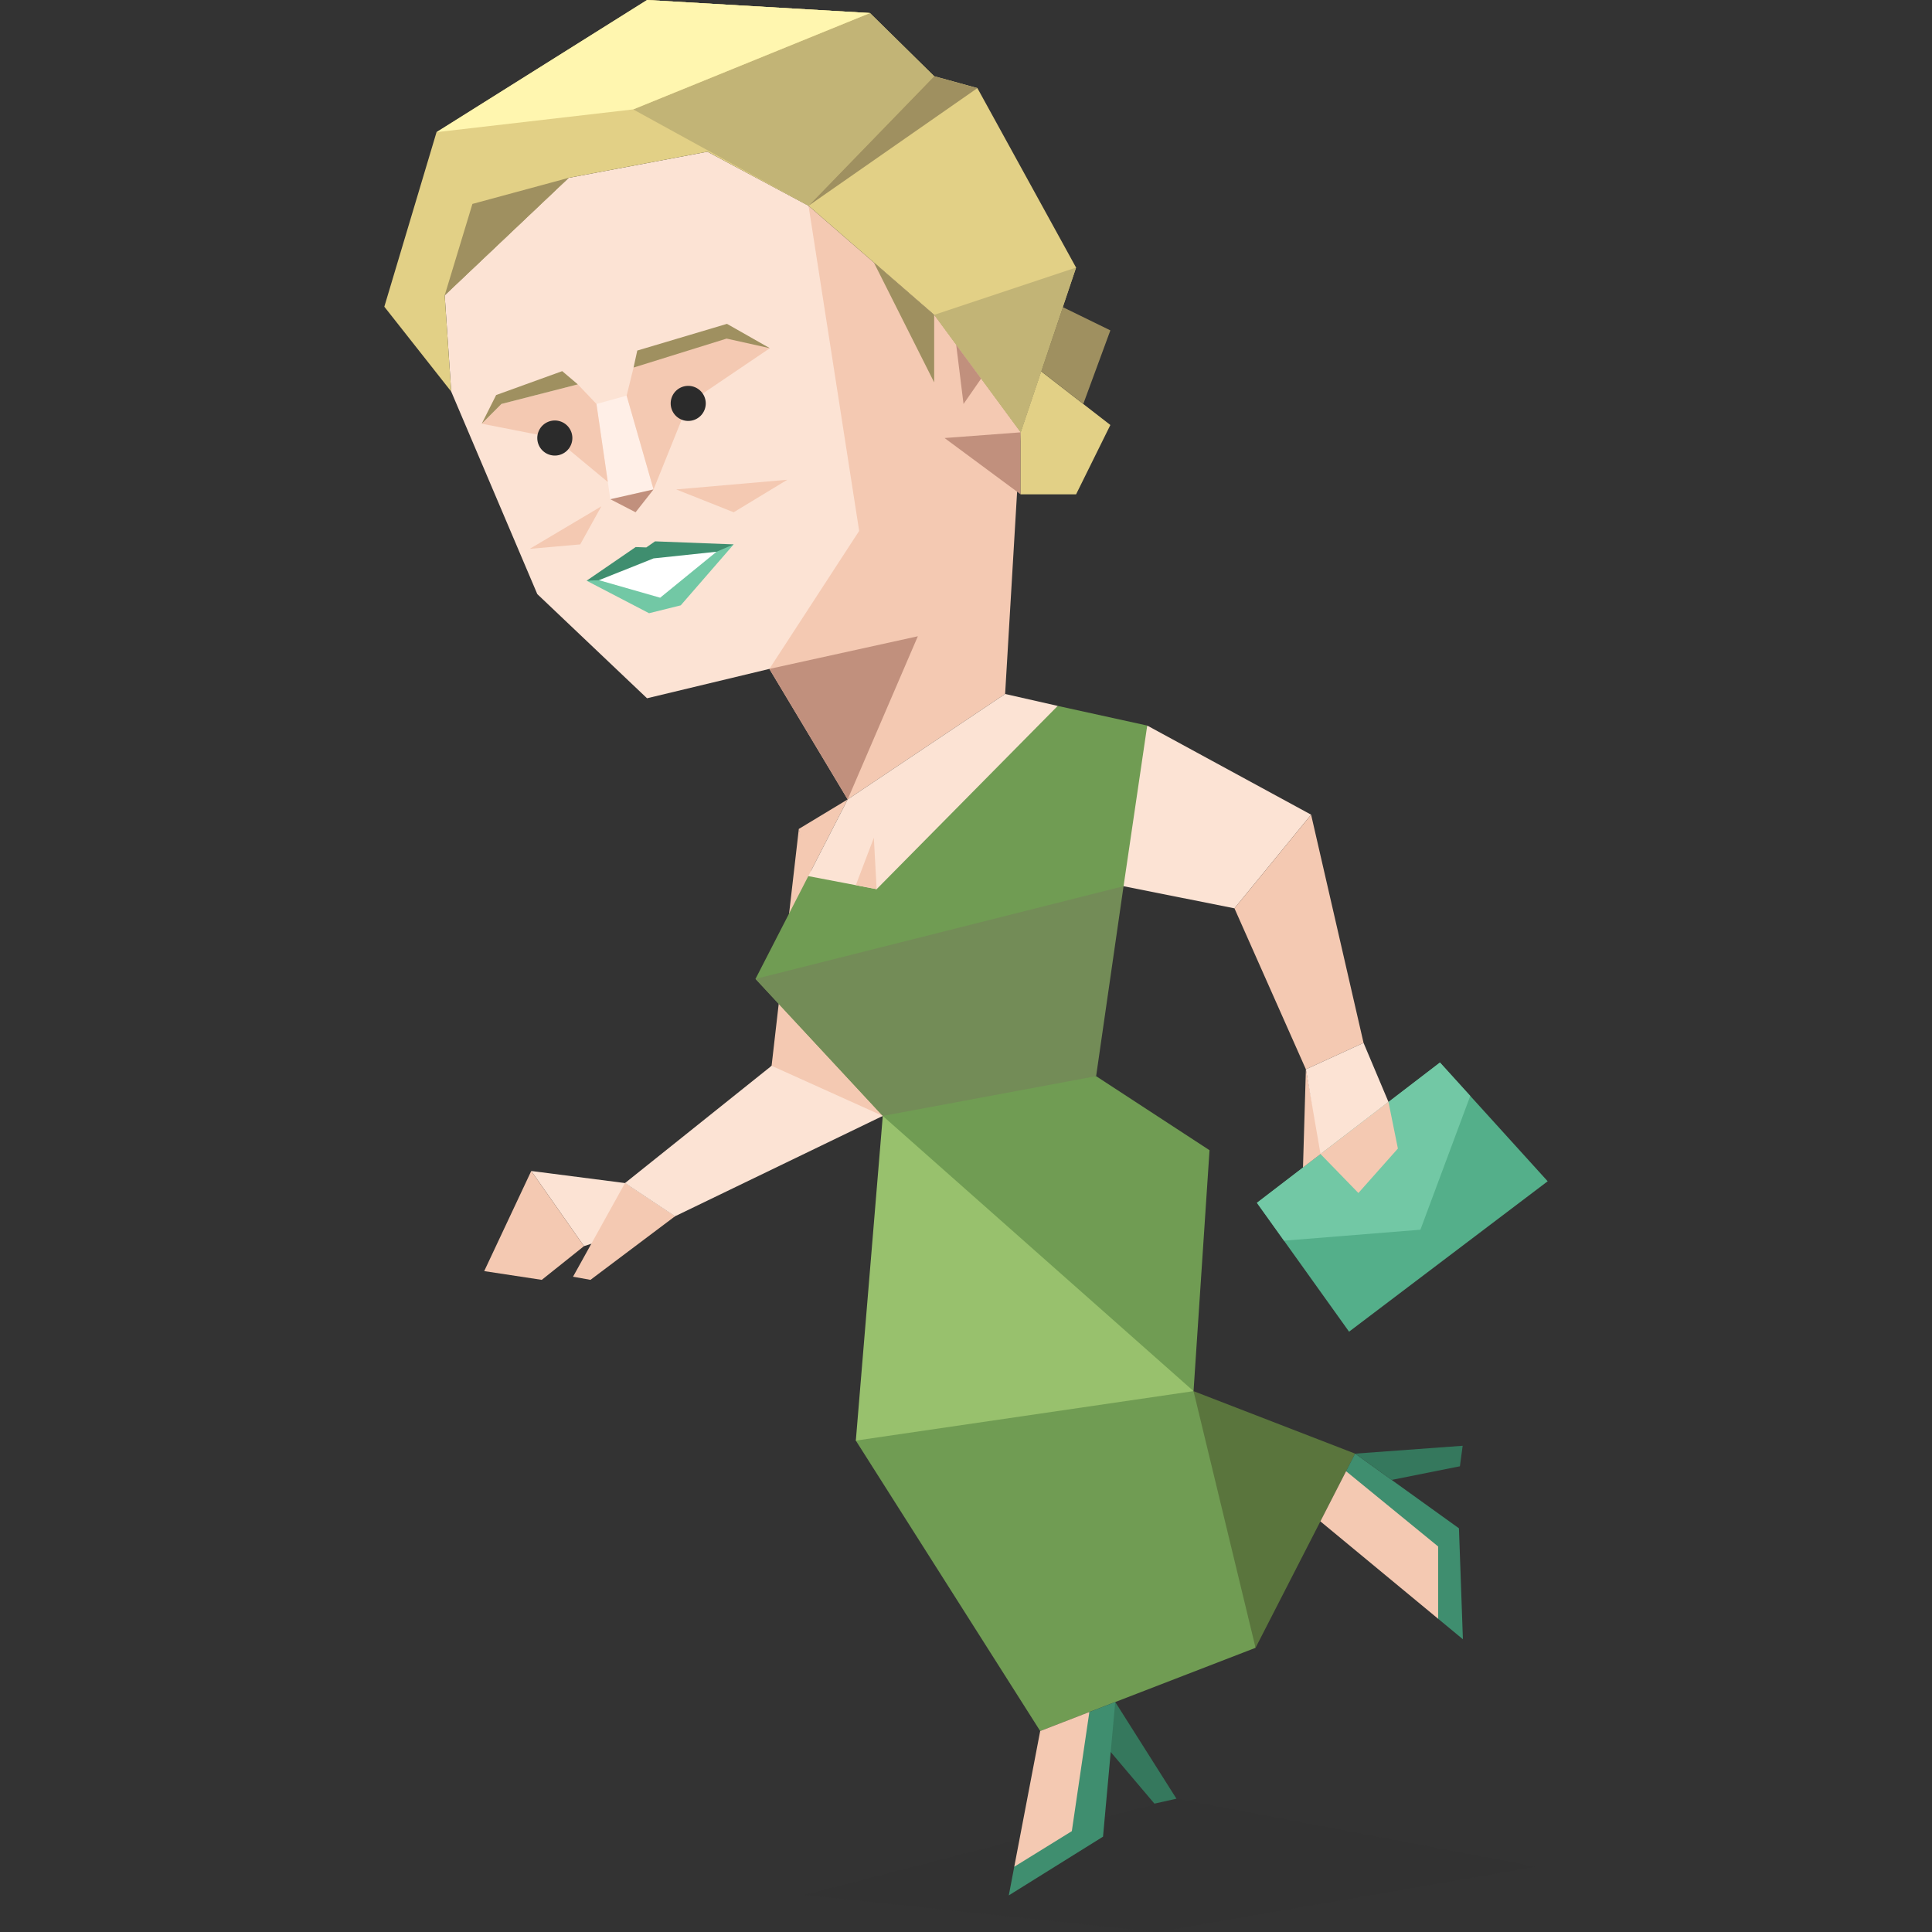 <svg id="Layer_1" data-name="Layer 1" xmlns="http://www.w3.org/2000/svg" viewBox="0 0 400 400"><rect x="0" y="0" width="400" height="400" fill="#333333" stroke="none"/><defs><style>.cls-1{fill:#fce3d4;}.cls-2{fill:#f4c9b2;}.cls-18,.cls-3{fill:#2b2b2b;}.cls-3{opacity:0.1;}.cls-4{fill:#35785d;}.cls-5{fill:#709c53;}.cls-6{fill:#c1907d;}.cls-7{fill:#5a753d;}.cls-8{fill:#3f8e6f;}.cls-9{fill:#54af8a;}.cls-10{fill:#72c8a5;}.cls-11{fill:#e2d086;}.cls-12{fill:#9f9060;}.cls-13{fill:#738c57;}.cls-14{fill:#98c16d;}.cls-15{fill:#c2b476;}.cls-16{fill:#fff6af;}.cls-17{fill:#ffefe7;}.cls-19{fill:#fff;}</style></defs><title>diplomats_ENFJ_famous_real_jennifer_lawrence</title><polygon class="cls-1" points="237.52 150.22 231.25 168.67 232.62 183.48 255.58 188.06 271.45 168.67 237.52 150.22"/><polygon class="cls-2" points="165.39 171.62 159.75 220.66 139.75 243.75 161.75 234 182.77 231.04 165.39 171.62"/><polygon class="cls-3" points="166.59 392.32 243.57 372.4 317.92 386.49 239.56 400 166.59 392.32"/><polygon class="cls-4" points="230.9 352.38 243.57 372.4 239.01 373.42 228.49 361 230.9 352.38"/><polygon class="cls-5" points="218.99 146.15 237.52 150.22 232.62 183.48 226.94 191.02 220.6 223.99 182.77 231.04 156.42 202.67 167.35 181.39 218.99 146.15"/><polygon class="cls-2" points="167.4 42.6 193.41 65.19 211.31 89.51 208.1 143.68 175.5 165.51 159.29 138.49 159.29 138.49 167.4 42.6"/><polygon class="cls-1" points="117.74 36.82 92.07 61.14 93.42 81.07 111.24 123 133.96 144.57 159.29 138.49 177.88 109.92 167.4 42.6 146.46 31.41 117.74 36.82"/><polygon class="cls-5" points="226.94 222.81 250.42 238.14 247.11 288.02 259.97 311.33 259.95 341.16 215.36 358.39 177.19 298.26 190.03 264.65 182.77 231.04 201.6 217.47 226.94 222.81"/><polygon class="cls-6" points="159.29 138.49 190.03 131.73 175.5 165.51 159.29 138.49"/><polygon class="cls-2" points="175.5 165.51 165.39 171.62 167.35 181.39 175.5 165.51"/><polygon class="cls-2" points="282.31 215.92 271.45 168.67 255.58 188.06 270.37 221.39 282.31 215.92"/><polygon class="cls-1" points="129.4 244.94 109.99 242.44 120.91 258 139.75 251.82 129.4 244.94"/><polygon class="cls-2" points="100.25 263.17 112.17 264.98 120.91 258 109.99 242.44 100.25 263.17"/><polygon class="cls-7" points="259.95 341.16 280.56 300.96 247.11 288.02 259.95 341.16"/><polygon class="cls-8" points="209.99 386.49 208.86 392.42 228.37 380.26 230.9 352.38 225.54 354.45 209.99 386.49"/><polygon class="cls-8" points="297.75 335.15 302.88 339.39 302.06 316.42 280.56 300.96 278.69 304.6 297.75 335.15"/><polygon class="cls-4" points="280.56 300.96 302.83 299.33 302.26 303.58 288.13 306.4 280.56 300.96"/><polygon class="cls-9" points="260.23 249.03 298.13 219.98 320.43 244.57 279.31 275.71 260.23 249.03"/><polygon class="cls-10" points="298.13 219.98 260.23 249.03 265.84 256.87 294.08 254.6 304.4 226.9 298.13 219.98"/><polygon class="cls-2" points="273.4 238.93 281.24 247 289.42 237.79 287.47 228.15 273.4 238.93"/><polygon class="cls-2" points="270.37 221.39 269.77 241.71 273.64 238.75 270.37 221.39"/><polygon class="cls-11" points="93.42 81.07 79.57 63.5 90.38 27.36 133.96 0 180.12 2.7 193.41 15.78 202.36 18.24 222.79 55.4 211.31 89.51 193.41 65.19 167.4 42.6 146.46 31.41 117.74 36.82 92.07 61.14 93.42 81.07"/><polygon class="cls-2" points="211.31 89.51 197.97 90.69 193.41 65.19 211.31 89.51"/><polygon class="cls-6" points="195.56 90.69 211.31 102.35 211.31 89.51 195.56 90.69"/><polygon class="cls-11" points="211.31 102.35 222.79 102.35 229.89 87.99 215.56 76.88 211.31 89.51 211.31 102.35"/><polygon class="cls-12" points="224.28 83.64 229.89 68.4 220.04 63.59 215.56 76.88 224.28 83.64"/><polygon class="cls-13" points="226.94 222.81 232.62 183.48 156.42 202.67 182.77 231.04 226.94 222.81"/><polygon class="cls-14" points="182.77 231.04 247.11 288.02 177.19 298.26 182.77 231.04"/><polygon class="cls-1" points="270.37 221.39 273.4 238.93 287.47 228.15 282.31 215.92 270.37 221.39"/><polygon class="cls-2" points="129.4 244.94 118.64 264.33 122.25 264.98 139.75 251.82 129.4 244.94"/><polygon class="cls-1" points="167.35 181.39 181.5 184.09 218.99 146.15 208.1 143.68 175.5 165.51 167.35 181.39"/><polygon class="cls-2" points="209.99 386.49 221.91 379.12 225.54 354.45 215.36 358.39 209.99 386.49"/><polygon class="cls-2" points="297.75 335.15 297.75 320.18 278.69 304.6 273.37 314.98 297.75 335.15"/><polygon class="cls-12" points="117.74 36.82 97.81 42.22 92.07 61.14 117.74 36.82"/><polygon class="cls-15" points="180.12 2.7 131.09 22.65 167.4 42.6 193.41 15.78 180.12 2.7"/><polygon class="cls-11" points="131.09 22.65 133.96 0 180.12 2.7 131.09 22.65"/><polygon class="cls-16" points="131.09 22.65 90.38 27.36 133.96 0 180.12 2.7 131.09 22.65"/><polygon class="cls-15" points="193.41 65.19 222.79 55.4 211.31 89.51 193.41 65.19"/><polygon class="cls-6" points="203.13 78.39 199.49 83.64 197.97 71.39 203.13 78.39"/><polygon class="cls-17" points="123.49 83.64 129.74 81.91 135.31 101.33 126.36 103.36 123.49 83.64"/><polygon class="cls-6" points="126.36 103.36 131.59 106.06 135.31 101.33 126.36 103.36"/><polygon class="cls-2" points="129.74 81.91 131.17 76.1 149.92 68.62 159.39 72.09 142.49 83.52 135.31 101.33 129.74 81.91"/><path class="cls-18" d="M146.12,83.52a3.63,3.63,0,1,1-3.63-3.63A3.64,3.64,0,0,1,146.12,83.52Z"/><polygon class="cls-12" points="159.39 72.09 150.51 67.05 131.94 72.58 131.17 76.1 150.44 70.1 159.39 72.09"/><polygon class="cls-2" points="123.49 83.64 119.63 79.58 103.82 83.63 99.74 87.72 114.87 90.69 125.84 99.79 123.49 83.64"/><polygon class="cls-12" points="119.63 79.58 116.4 76.84 102.72 81.79 99.74 87.72 103.82 83.63 119.63 79.58"/><path class="cls-18" d="M118.5,90.69a3.63,3.63,0,1,1-3.63-3.63A3.63,3.63,0,0,1,118.5,90.69Z"/><polygon class="cls-10" points="134.38 126.96 121.45 120.23 151.9 112.71 140.94 125.33 134.38 126.96"/><polygon class="cls-8" points="121.45 120.23 131.61 113.26 133.81 113.34 135.62 112.08 151.9 112.71 135.79 119.63 121.45 120.23"/><polygon class="cls-19" points="136.68 123.75 124.01 120.12 135.31 115.61 148.35 114.23 136.68 123.75"/><polygon class="cls-12" points="202.36 18.24 167.4 42.6 193.41 15.78 202.36 18.24"/><polygon class="cls-1" points="159.75 220.66 182.77 231.04 139.75 251.82 129.4 244.94 159.75 220.66"/><polygon class="cls-2" points="140 101.33 151.9 106.06 163 99.33 140 101.33"/><polygon class="cls-2" points="124.5 104.83 109.68 113.63 120.13 112.71 124.5 104.83"/><polygon class="cls-12" points="193.41 65.19 193.41 79.17 180.92 54.34 193.41 65.19"/><polygon class="cls-2" points="181.5 184.09 180.92 173.45 177.19 183.27 181.5 184.09"/></svg>